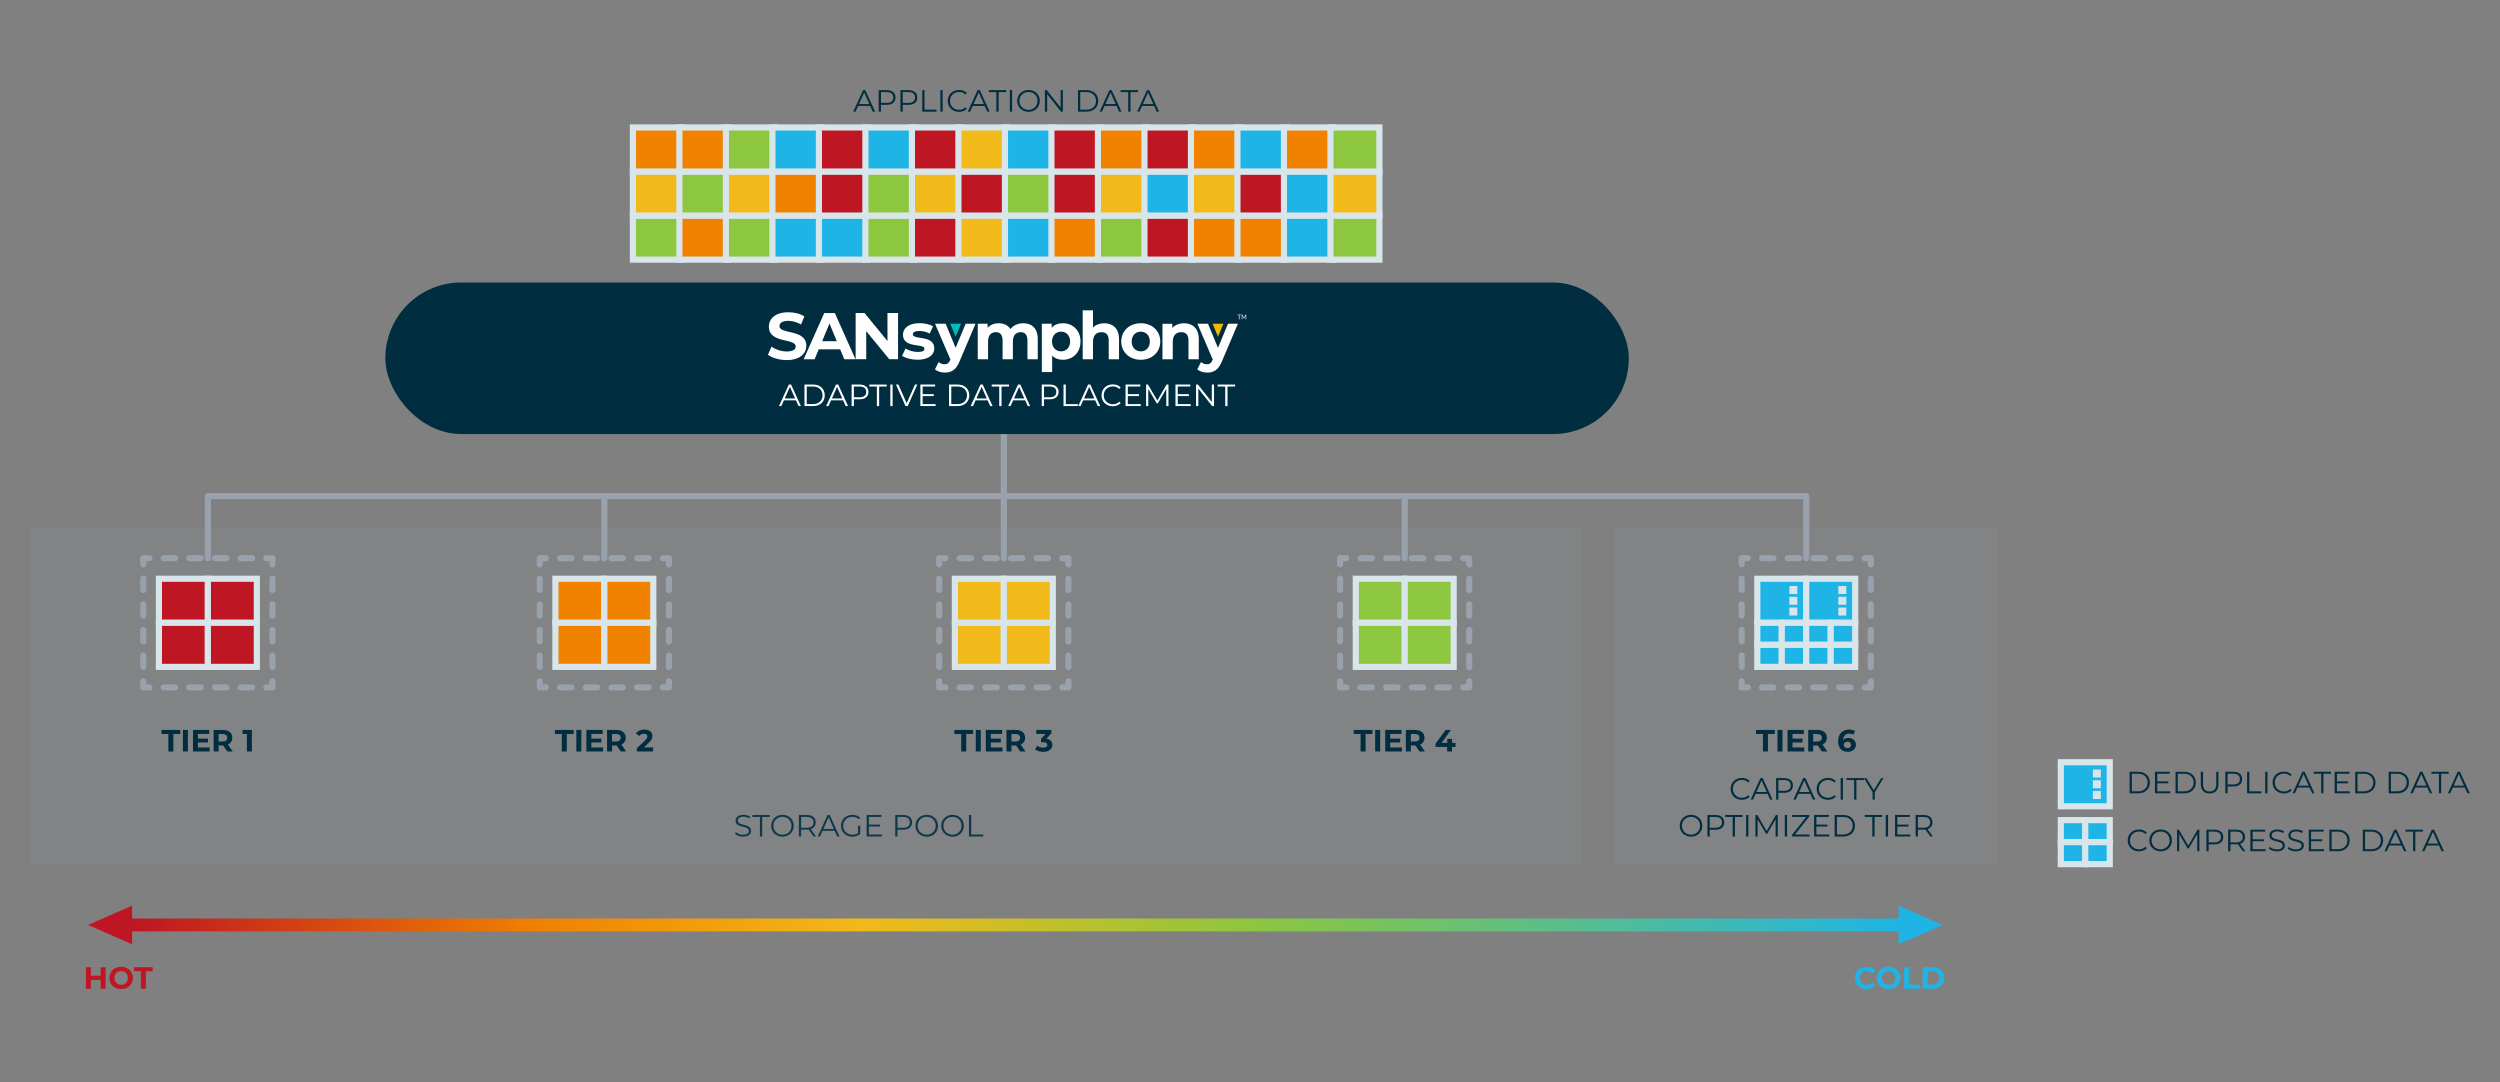 <?xml version="1.0" encoding="UTF-8"?> <svg xmlns="http://www.w3.org/2000/svg" xmlns:xlink="http://www.w3.org/1999/xlink" id="Layer_2" viewBox="0 0 813.01 352"><rect x="0" y="0" width="813.01" height="352" fill="#808080" stroke="none"/><defs><style> .cls-1, .cls-2, .cls-3, .cls-4, .cls-5, .cls-6, .cls-7 { stroke-width: 2px; } .cls-1, .cls-2, .cls-5, .cls-6, .cls-7 { stroke: #d8e6eb; stroke-miterlimit: 10; } .cls-1, .cls-8 { fill: #1eb4e6; } .cls-2 { fill: #8dc63f; } .cls-3 { stroke-dasharray: 3.71 4.64; } .cls-3, .cls-4 { fill: none; stroke: #98a1ac; stroke-linecap: round; stroke-linejoin: round; } .cls-9, .cls-5 { fill: #be1622; } .cls-10 { fill: url(#linear-gradient); } .cls-11 { fill: #d8e6eb; } .cls-12 { fill: #fff; } .cls-13 { fill: #002d3f; } .cls-14 { fill: #f4ba00; } .cls-15 { fill: #00bcbc; } .cls-6 { fill: #f08200; } .cls-7 { fill: #f2b91a; } .cls-16 { fill: #98a1ac; opacity: .1; } </style><linearGradient id="linear-gradient" x1="43.36" y1="300.8" x2="621.71" y2="300.8" gradientUnits="userSpaceOnUse"><stop offset="0" stop-color="#be1622"></stop><stop offset=".23" stop-color="#f08200"></stop><stop offset=".41" stop-color="#f2b91a"></stop><stop offset=".63" stop-color="#8dc63f"></stop><stop offset=".81" stop-color="#58bd8e"></stop><stop offset="1" stop-color="#1eb4e6"></stop></linearGradient></defs><g><path class="cls-13" d="M282.98,34.44h-3.9l-.84,1.87h-.77l3.2-7h.73l3.2,7h-.78l-.84-1.87ZM282.71,33.84l-1.68-3.76-1.68,3.76h3.36Z"></path><path class="cls-13" d="M291.23,31.71c0,1.49-1.08,2.39-2.86,2.39h-1.88v2.21h-.74v-7h2.62c1.78,0,2.86.9,2.86,2.4ZM290.5,31.71c0-1.12-.74-1.76-2.14-1.76h-1.86v3.5h1.86c1.4,0,2.14-.64,2.14-1.74Z"></path><path class="cls-13" d="M298.31,31.71c0,1.49-1.08,2.39-2.86,2.39h-1.88v2.21h-.74v-7h2.62c1.78,0,2.86.9,2.86,2.4ZM297.58,31.71c0-1.12-.74-1.76-2.14-1.76h-1.86v3.5h1.86c1.4,0,2.14-.64,2.14-1.74Z"></path><path class="cls-13" d="M299.92,29.31h.74v6.36h3.92v.64h-4.66v-7Z"></path><path class="cls-13" d="M305.81,29.31h.74v7h-.74v-7Z"></path><path class="cls-13" d="M308.21,32.81c0-2.05,1.56-3.56,3.67-3.56,1.02,0,1.94.34,2.56,1.02l-.47.47c-.57-.58-1.27-.83-2.07-.83-1.69,0-2.96,1.24-2.96,2.9s1.27,2.9,2.96,2.9c.8,0,1.5-.25,2.07-.84l.47.47c-.62.68-1.54,1.03-2.57,1.03-2.1,0-3.66-1.51-3.66-3.56Z"></path><path class="cls-13" d="M320.22,34.44h-3.9l-.84,1.87h-.77l3.2-7h.73l3.2,7h-.78l-.84-1.87ZM319.96,33.84l-1.68-3.76-1.68,3.76h3.36Z"></path><path class="cls-13" d="M324.02,29.95h-2.46v-.64h5.66v.64h-2.46v6.36h-.74v-6.36Z"></path><path class="cls-13" d="M328.4,29.31h.74v7h-.74v-7Z"></path><path class="cls-13" d="M330.8,32.81c0-2.04,1.56-3.56,3.68-3.56s3.67,1.51,3.67,3.56-1.57,3.56-3.67,3.56-3.68-1.52-3.68-3.56ZM337.4,32.81c0-1.67-1.25-2.9-2.93-2.9s-2.95,1.23-2.95,2.9,1.26,2.9,2.95,2.9,2.93-1.23,2.93-2.9Z"></path><path class="cls-13" d="M345.65,29.31v7h-.61l-4.5-5.68v5.68h-.74v-7h.61l4.51,5.68v-5.68h.73Z"></path><path class="cls-13" d="M350.56,29.31h2.85c2.24,0,3.75,1.44,3.75,3.5s-1.51,3.5-3.75,3.5h-2.85v-7ZM353.37,35.67c1.86,0,3.06-1.18,3.06-2.86s-1.2-2.86-3.06-2.86h-2.07v5.72h2.07Z"></path><path class="cls-13" d="M363.1,34.44h-3.9l-.84,1.87h-.77l3.2-7h.73l3.2,7h-.78l-.84-1.87ZM362.83,33.84l-1.68-3.76-1.68,3.76h3.36Z"></path><path class="cls-13" d="M366.9,29.95h-2.46v-.64h5.66v.64h-2.46v6.36h-.74v-6.36Z"></path><path class="cls-13" d="M375.31,34.44h-3.9l-.84,1.87h-.77l3.2-7h.73l3.2,7h-.78l-.84-1.87ZM375.04,33.84l-1.68-3.76-1.68,3.76h3.36Z"></path></g><g><path class="cls-13" d="M239.05,271.18l.29-.57c.5.49,1.39.85,2.31.85,1.31,0,1.88-.55,1.88-1.24,0-1.92-4.31-.74-4.31-3.33,0-1.03.8-1.92,2.58-1.92.79,0,1.61.23,2.17.62l-.25.59c-.6-.39-1.3-.58-1.92-.58-1.28,0-1.85.57-1.85,1.27,0,1.92,4.31.76,4.31,3.31,0,1.03-.82,1.91-2.61,1.91-1.05,0-2.08-.37-2.6-.91Z"></path><path class="cls-13" d="M247.13,265.68h-2.46v-.64h5.66v.64h-2.46v6.36h-.74v-6.36Z"></path><path class="cls-13" d="M250.79,268.54c0-2.04,1.56-3.56,3.68-3.56s3.67,1.51,3.67,3.56-1.57,3.56-3.67,3.56-3.68-1.52-3.68-3.56ZM257.4,268.54c0-1.67-1.25-2.9-2.93-2.9s-2.95,1.23-2.95,2.9,1.26,2.9,2.95,2.9,2.93-1.23,2.93-2.9Z"></path><path class="cls-13" d="M264.58,272.03l-1.6-2.25c-.18.02-.36.03-.56.03h-1.88v2.22h-.74v-7h2.62c1.78,0,2.86.9,2.86,2.4,0,1.1-.58,1.87-1.6,2.2l1.71,2.4h-.81ZM264.54,267.44c0-1.12-.74-1.76-2.14-1.76h-1.86v3.51h1.86c1.4,0,2.14-.65,2.14-1.75Z"></path><path class="cls-13" d="M271.42,270.17h-3.9l-.84,1.87h-.77l3.2-7h.73l3.2,7h-.78l-.84-1.87ZM271.15,269.57l-1.68-3.76-1.68,3.76h3.36Z"></path><path class="cls-13" d="M279.03,268.54h.71v2.67c-.66.59-1.6.89-2.57.89-2.13,0-3.69-1.51-3.69-3.56s1.56-3.56,3.7-3.56c1.06,0,1.98.34,2.6,1.01l-.46.47c-.59-.58-1.29-.82-2.11-.82-1.73,0-3,1.23-3,2.9s1.27,2.9,2.99,2.9c.67,0,1.29-.15,1.83-.54v-2.36Z"></path><path class="cls-13" d="M286.78,271.39v.64h-4.95v-7h4.8v.64h-4.06v2.49h3.62v.63h-3.62v2.6h4.21Z"></path><path class="cls-13" d="M296.61,267.44c0,1.49-1.08,2.39-2.86,2.39h-1.88v2.21h-.74v-7h2.62c1.78,0,2.86.9,2.86,2.4ZM295.88,267.44c0-1.12-.74-1.76-2.14-1.76h-1.86v3.5h1.86c1.4,0,2.14-.64,2.14-1.74Z"></path><path class="cls-13" d="M297.7,268.54c0-2.04,1.56-3.56,3.68-3.56s3.67,1.51,3.67,3.56-1.57,3.56-3.67,3.56-3.68-1.52-3.68-3.56ZM304.3,268.54c0-1.67-1.25-2.9-2.93-2.9s-2.95,1.23-2.95,2.9,1.26,2.9,2.95,2.9,2.93-1.23,2.93-2.9Z"></path><path class="cls-13" d="M306.09,268.54c0-2.04,1.56-3.56,3.68-3.56s3.67,1.51,3.67,3.56-1.57,3.56-3.67,3.56-3.68-1.52-3.68-3.56ZM312.69,268.54c0-1.67-1.25-2.9-2.93-2.9s-2.95,1.23-2.95,2.9,1.26,2.9,2.95,2.9,2.93-1.23,2.93-2.9Z"></path><path class="cls-13" d="M315.1,265.04h.74v6.36h3.92v.64h-4.66v-7Z"></path></g><g><rect class="cls-16" x="9.8" y="171.75" width="504.81" height="109.29"></rect><rect class="cls-16" x="524.81" y="171.75" width="125.18" height="109.29"></rect></g><g><path class="cls-13" d="M562.8,256.54c0-2.05,1.56-3.56,3.67-3.56,1.02,0,1.94.34,2.56,1.02l-.47.47c-.57-.58-1.27-.83-2.07-.83-1.69,0-2.96,1.24-2.96,2.9s1.27,2.9,2.96,2.9c.8,0,1.5-.25,2.07-.84l.47.47c-.62.68-1.54,1.03-2.57,1.03-2.1,0-3.66-1.51-3.66-3.56Z"></path><path class="cls-13" d="M574.82,258.17h-3.9l-.84,1.87h-.77l3.2-7h.73l3.2,7h-.78l-.84-1.87ZM574.55,257.57l-1.68-3.76-1.68,3.76h3.36Z"></path><path class="cls-13" d="M583.08,255.44c0,1.49-1.08,2.39-2.86,2.39h-1.88v2.21h-.74v-7h2.62c1.78,0,2.86.9,2.86,2.4ZM582.34,255.44c0-1.12-.74-1.76-2.14-1.76h-1.86v3.5h1.86c1.4,0,2.14-.64,2.14-1.74Z"></path><path class="cls-13" d="M588.72,258.17h-3.9l-.84,1.87h-.77l3.2-7h.73l3.2,7h-.78l-.84-1.87ZM588.45,257.57l-1.68-3.76-1.68,3.76h3.36Z"></path><path class="cls-13" d="M590.78,256.54c0-2.05,1.56-3.56,3.67-3.56,1.02,0,1.94.34,2.56,1.02l-.47.47c-.57-.58-1.27-.83-2.07-.83-1.69,0-2.96,1.24-2.96,2.9s1.27,2.9,2.96,2.9c.8,0,1.5-.25,2.07-.84l.47.47c-.62.68-1.54,1.03-2.57,1.03-2.1,0-3.66-1.51-3.66-3.56Z"></path><path class="cls-13" d="M598.59,253.04h.74v7h-.74v-7Z"></path><path class="cls-13" d="M602.97,253.68h-2.46v-.64h5.66v.64h-2.46v6.36h-.74v-6.36Z"></path><path class="cls-13" d="M609.7,257.62v2.42h-.73v-2.42l-2.8-4.58h.79l2.4,3.93,2.4-3.93h.74l-2.8,4.58Z"></path><path class="cls-13" d="M546.25,268.54c0-2.04,1.56-3.56,3.68-3.56s3.67,1.51,3.67,3.56-1.57,3.56-3.67,3.56-3.68-1.52-3.68-3.56ZM552.86,268.54c0-1.67-1.25-2.9-2.93-2.9s-2.95,1.23-2.95,2.9,1.26,2.9,2.95,2.9,2.93-1.23,2.93-2.9Z"></path><path class="cls-13" d="M560.74,267.44c0,1.49-1.08,2.39-2.86,2.39h-1.88v2.21h-.74v-7h2.62c1.78,0,2.86.9,2.86,2.4ZM560,267.44c0-1.12-.74-1.76-2.14-1.76h-1.86v3.5h1.86c1.4,0,2.14-.64,2.14-1.74Z"></path><path class="cls-13" d="M563.47,265.68h-2.46v-.64h5.66v.64h-2.46v6.36h-.74v-6.36Z"></path><path class="cls-13" d="M567.85,265.04h.74v7h-.74v-7Z"></path><path class="cls-13" d="M578.14,265.04v7h-.71v-5.6l-2.75,4.71h-.35l-2.75-4.68v5.57h-.71v-7h.61l3.04,5.19,3.01-5.19h.61Z"></path><path class="cls-13" d="M580.42,265.04h.74v7h-.74v-7Z"></path><path class="cls-13" d="M588.49,271.39v.64h-5.74v-.51l4.64-5.85h-4.57v-.64h5.55v.51l-4.63,5.85h4.75Z"></path><path class="cls-13" d="M594.9,271.39v.64h-4.95v-7h4.8v.64h-4.06v2.49h3.62v.63h-3.62v2.6h4.21Z"></path><path class="cls-13" d="M596.64,265.04h2.85c2.24,0,3.75,1.44,3.75,3.5s-1.51,3.5-3.75,3.5h-2.85v-7ZM599.45,271.39c1.86,0,3.06-1.18,3.06-2.86s-1.2-2.86-3.06-2.86h-2.07v5.72h2.07Z"></path><path class="cls-13" d="M608.88,265.68h-2.46v-.64h5.66v.64h-2.46v6.36h-.74v-6.36Z"></path><path class="cls-13" d="M613.26,265.04h.74v7h-.74v-7Z"></path><path class="cls-13" d="M621.23,271.39v.64h-4.95v-7h4.8v.64h-4.06v2.49h3.62v.63h-3.62v2.6h4.21Z"></path><path class="cls-13" d="M627.75,272.03l-1.6-2.25c-.18.02-.36.03-.56.03h-1.88v2.22h-.74v-7h2.62c1.78,0,2.86.9,2.86,2.4,0,1.1-.58,1.87-1.6,2.2l1.71,2.4h-.81ZM627.71,267.44c0-1.12-.74-1.76-2.14-1.76h-1.86v3.51h1.86c1.4,0,2.14-.65,2.14-1.75Z"></path></g><polyline class="cls-4" points="587.4 181.53 587.4 161.34 67.6 161.34 67.6 181.53"></polyline><line class="cls-4" x1="456.82" y1="161.96" x2="456.82" y2="181.53"></line><line class="cls-4" x1="196.54" y1="161.34" x2="196.54" y2="181.53"></line><line class="cls-4" x1="326.45" y1="161.34" x2="326.45" y2="181.53"></line><line class="cls-4" x1="326.45" y1="141.15" x2="326.45" y2="161.34"></line><g><path class="cls-13" d="M54.75,238.7h-2.24v-1.32h6.1v1.32h-2.24v5.68h-1.62v-5.68Z"></path><path class="cls-13" d="M59.48,237.38h1.62v7h-1.62v-7Z"></path><path class="cls-13" d="M68.18,243.08v1.3h-5.42v-7h5.29v1.3h-3.68v1.52h3.25v1.26h-3.25v1.62h3.81Z"></path><path class="cls-13" d="M73.93,244.38l-1.35-1.95h-1.49v1.95h-1.62v-7h3.03c1.87,0,3.04.97,3.04,2.54,0,1.05-.53,1.82-1.44,2.21l1.57,2.25h-1.74ZM72.41,238.7h-1.32v2.44h1.32c.99,0,1.49-.46,1.49-1.22s-.5-1.22-1.49-1.22Z"></path><path class="cls-13" d="M81.91,237.38v7h-1.62v-5.7h-1.4v-1.3h3.02Z"></path></g><g><path class="cls-13" d="M182.7,238.7h-2.24v-1.32h6.1v1.32h-2.24v5.68h-1.62v-5.68Z"></path><path class="cls-13" d="M187.43,237.38h1.62v7h-1.62v-7Z"></path><path class="cls-13" d="M196.12,243.08v1.3h-5.42v-7h5.29v1.3h-3.68v1.52h3.25v1.26h-3.25v1.62h3.81Z"></path><path class="cls-13" d="M201.88,244.38l-1.35-1.95h-1.49v1.95h-1.62v-7h3.03c1.87,0,3.04.97,3.04,2.54,0,1.05-.53,1.82-1.44,2.21l1.57,2.25h-1.74ZM200.36,238.7h-1.32v2.44h1.32c.99,0,1.49-.46,1.49-1.22s-.5-1.22-1.49-1.22Z"></path><path class="cls-13" d="M212.38,243.06v1.32h-5.29v-1.05l2.7-2.55c.62-.59.73-.95.73-1.29,0-.55-.38-.87-1.12-.87-.6,0-1.11.23-1.45.7l-1.18-.76c.54-.79,1.52-1.3,2.78-1.3,1.56,0,2.6.8,2.6,2.07,0,.68-.19,1.3-1.17,2.21l-1.61,1.52h3.01Z"></path></g><g><path class="cls-13" d="M312.6,238.7h-2.24v-1.32h6.1v1.32h-2.24v5.68h-1.62v-5.68Z"></path><path class="cls-13" d="M317.33,237.38h1.62v7h-1.62v-7Z"></path><path class="cls-13" d="M326.02,243.08v1.3h-5.42v-7h5.29v1.3h-3.68v1.52h3.25v1.26h-3.25v1.62h3.81Z"></path><path class="cls-13" d="M331.77,244.38l-1.35-1.95h-1.49v1.95h-1.62v-7h3.03c1.87,0,3.04.97,3.04,2.54,0,1.05-.53,1.82-1.44,2.21l1.57,2.25h-1.74ZM330.25,238.7h-1.32v2.44h1.32c.99,0,1.49-.46,1.49-1.22s-.5-1.22-1.49-1.22Z"></path><path class="cls-13" d="M342.22,242.24c0,1.18-.91,2.26-2.9,2.26-.98,0-1.99-.27-2.67-.75l.63-1.24c.53.4,1.27.63,2,.63.81,0,1.31-.33,1.31-.9,0-.53-.39-.86-1.31-.86h-.74v-1.07l1.44-1.63h-2.98v-1.3h4.9v1.05l-1.58,1.8c1.26.2,1.9.98,1.9,2.01Z"></path></g><g><path class="cls-13" d="M442.47,238.7h-2.24v-1.32h6.1v1.32h-2.24v5.68h-1.62v-5.68Z"></path><path class="cls-13" d="M447.21,237.38h1.62v7h-1.62v-7Z"></path><path class="cls-13" d="M455.9,243.08v1.3h-5.42v-7h5.29v1.3h-3.68v1.52h3.25v1.26h-3.25v1.62h3.81Z"></path><path class="cls-13" d="M461.65,244.38l-1.35-1.95h-1.49v1.95h-1.62v-7h3.03c1.87,0,3.04.97,3.04,2.54,0,1.05-.53,1.82-1.44,2.21l1.57,2.25h-1.74ZM460.13,238.7h-1.32v2.44h1.32c.99,0,1.49-.46,1.49-1.22s-.5-1.22-1.49-1.22Z"></path><path class="cls-13" d="M473.34,242.91h-1.14v1.47h-1.58v-1.47h-3.77v-1.09l3.3-4.44h1.7l-3.06,4.21h1.88v-1.31h1.53v1.31h1.14v1.32Z"></path></g><g><path class="cls-13" d="M573.32,238.7h-2.24v-1.32h6.1v1.32h-2.24v5.68h-1.62v-5.68Z"></path><path class="cls-13" d="M578.05,237.38h1.62v7h-1.62v-7Z"></path><path class="cls-13" d="M586.74,243.08v1.3h-5.42v-7h5.29v1.3h-3.68v1.52h3.25v1.26h-3.25v1.62h3.81Z"></path><path class="cls-13" d="M592.5,244.38l-1.35-1.95h-1.49v1.95h-1.62v-7h3.03c1.87,0,3.04.97,3.04,2.54,0,1.05-.53,1.82-1.44,2.21l1.57,2.25h-1.74ZM590.98,238.7h-1.32v2.44h1.32c.99,0,1.49-.46,1.49-1.22s-.5-1.22-1.49-1.22Z"></path><path class="cls-13" d="M603.55,242.17c0,1.43-1.17,2.33-2.65,2.33-1.93,0-3.13-1.21-3.13-3.47,0-2.42,1.46-3.77,3.57-3.77.74,0,1.46.17,1.95.48l-.6,1.19c-.39-.26-.84-.35-1.31-.35-1.17,0-1.92.69-1.97,2.03.41-.41,1-.62,1.73-.62,1.35,0,2.41.86,2.41,2.18ZM601.99,242.25c0-.64-.47-1.05-1.19-1.05s-1.21.44-1.21,1.05.45,1.04,1.23,1.04c.69,0,1.17-.4,1.17-1.04Z"></path></g><g><g><path class="cls-9" d="M34.35,314.54v7h-1.62v-2.87h-3.18v2.87h-1.62v-7h1.62v2.76h3.18v-2.76h1.62Z"></path><path class="cls-9" d="M35.57,318.03c0-2.08,1.62-3.62,3.83-3.62s3.83,1.53,3.83,3.62-1.63,3.62-3.83,3.62-3.83-1.54-3.83-3.62ZM41.59,318.03c0-1.33-.94-2.24-2.19-2.24s-2.19.91-2.19,2.24.94,2.24,2.19,2.24,2.19-.91,2.19-2.24Z"></path><path class="cls-9" d="M45.8,315.86h-2.24v-1.32h6.1v1.32h-2.24v5.68h-1.62v-5.68Z"></path></g><g><path class="cls-8" d="M603.16,318.03c0-2.11,1.62-3.62,3.8-3.62,1.21,0,2.22.44,2.88,1.24l-1.04.96c-.47-.54-1.06-.82-1.76-.82-1.31,0-2.24.92-2.24,2.24s.93,2.24,2.24,2.24c.7,0,1.29-.28,1.76-.83l1.04.96c-.66.81-1.67,1.25-2.89,1.25-2.17,0-3.79-1.51-3.79-3.62Z"></path><path class="cls-8" d="M610.34,318.03c0-2.08,1.62-3.62,3.83-3.62s3.83,1.53,3.83,3.62-1.63,3.62-3.83,3.62-3.83-1.54-3.83-3.62ZM616.35,318.03c0-1.33-.94-2.24-2.19-2.24s-2.19.91-2.19,2.24.94,2.24,2.19,2.24,2.19-.91,2.19-2.24Z"></path><path class="cls-8" d="M619.22,314.54h1.62v5.68h3.51v1.32h-5.13v-7Z"></path><path class="cls-8" d="M625.26,314.54h3.18c2.29,0,3.86,1.38,3.86,3.5s-1.57,3.5-3.86,3.5h-3.18v-7ZM628.35,320.2c1.39,0,2.3-.83,2.3-2.17s-.91-2.17-2.3-2.17h-1.48v4.34h1.48Z"></path></g><polygon class="cls-10" points="42.97 302.9 42.97 307.08 28.61 300.8 42.97 294.51 42.97 298.7 617.44 298.7 617.44 294.51 631.79 300.8 617.44 307.08 617.44 302.9 42.97 302.9"></polygon></g><g><rect class="cls-2" x="205.82" y="70.1" width="15.92" height="14.33"></rect><rect class="cls-7" x="205.82" y="55.77" width="15.92" height="14.33"></rect><rect class="cls-6" x="205.82" y="41.45" width="15.92" height="14.33"></rect><rect class="cls-6" x="220.94" y="70.1" width="15.92" height="14.33"></rect><rect class="cls-2" x="220.94" y="55.77" width="15.92" height="14.33"></rect><rect class="cls-6" x="220.94" y="41.45" width="15.92" height="14.33"></rect><rect class="cls-2" x="236.06" y="70.1" width="15.92" height="14.33"></rect><rect class="cls-7" x="236.06" y="55.77" width="15.92" height="14.33"></rect><rect class="cls-2" x="236.06" y="41.45" width="15.92" height="14.33"></rect><rect class="cls-1" x="251.19" y="70.1" width="15.92" height="14.33"></rect><rect class="cls-6" x="251.19" y="55.77" width="15.92" height="14.33"></rect><rect class="cls-1" x="251.19" y="41.45" width="15.92" height="14.33"></rect><rect class="cls-1" x="266.31" y="70.1" width="15.92" height="14.33"></rect><rect class="cls-5" x="266.31" y="55.77" width="15.92" height="14.33"></rect><rect class="cls-5" x="266.31" y="41.45" width="15.92" height="14.33"></rect><rect class="cls-2" x="281.43" y="70.1" width="15.92" height="14.33"></rect><rect class="cls-2" x="281.43" y="55.77" width="15.92" height="14.33"></rect><rect class="cls-1" x="281.43" y="41.45" width="15.92" height="14.33"></rect><rect class="cls-5" x="296.56" y="70.1" width="15.92" height="14.33"></rect><rect class="cls-7" x="296.56" y="55.77" width="15.92" height="14.33"></rect><rect class="cls-5" x="296.56" y="41.45" width="15.92" height="14.33"></rect><rect class="cls-7" x="311.68" y="70.1" width="15.92" height="14.33"></rect><rect class="cls-5" x="311.68" y="55.77" width="15.92" height="14.33"></rect><rect class="cls-7" x="311.68" y="41.45" width="15.92" height="14.33"></rect><rect class="cls-1" x="326.81" y="70.1" width="15.92" height="14.33"></rect><rect class="cls-2" x="326.81" y="55.77" width="15.92" height="14.33"></rect><rect class="cls-1" x="326.81" y="41.45" width="15.92" height="14.33"></rect><rect class="cls-6" x="341.93" y="70.1" width="15.92" height="14.33"></rect><rect class="cls-5" x="341.93" y="55.77" width="15.92" height="14.33"></rect><rect class="cls-5" x="341.93" y="41.45" width="15.92" height="14.33"></rect><rect class="cls-2" x="357.05" y="70.1" width="15.92" height="14.33"></rect><rect class="cls-7" x="357.05" y="55.77" width="15.92" height="14.33"></rect><rect class="cls-6" x="357.05" y="41.45" width="15.92" height="14.33"></rect><rect class="cls-5" x="372.18" y="70.1" width="15.92" height="14.33"></rect><rect class="cls-1" x="372.18" y="55.77" width="15.92" height="14.33"></rect><rect class="cls-5" x="372.18" y="41.45" width="15.92" height="14.33"></rect><rect class="cls-6" x="387.3" y="70.1" width="15.92" height="14.33"></rect><rect class="cls-7" x="387.3" y="55.77" width="15.92" height="14.33"></rect><rect class="cls-6" x="387.3" y="41.45" width="15.92" height="14.33"></rect><rect class="cls-6" x="402.42" y="70.1" width="15.92" height="14.33"></rect><rect class="cls-5" x="402.42" y="55.77" width="15.92" height="14.33"></rect><rect class="cls-1" x="402.42" y="41.45" width="15.92" height="14.33"></rect><rect class="cls-1" x="417.55" y="70.1" width="15.92" height="14.33"></rect><rect class="cls-1" x="417.55" y="55.77" width="15.92" height="14.33"></rect><rect class="cls-6" x="417.55" y="41.45" width="15.92" height="14.33"></rect><rect class="cls-2" x="432.67" y="70.1" width="15.92" height="14.33"></rect><rect class="cls-7" x="432.67" y="55.77" width="15.92" height="14.33"></rect><rect class="cls-2" x="432.67" y="41.45" width="15.92" height="14.33"></rect></g><g><polyline class="cls-4" points="88.61 221.55 88.61 223.55 86.61 223.55"></polyline><line class="cls-3" x1="81.97" y1="223.55" x2="50.91" y2="223.55"></line><polyline class="cls-4" points="48.6 223.55 46.6 223.55 46.6 221.55"></polyline><line class="cls-3" x1="46.6" y1="216.91" x2="46.6" y2="185.85"></line><polyline class="cls-4" points="46.6 183.53 46.6 181.53 48.6 181.53"></polyline><line class="cls-3" x1="53.23" y1="181.53" x2="84.29" y2="181.53"></line><polyline class="cls-4" points="86.61 181.53 88.61 181.53 88.61 183.53"></polyline><line class="cls-3" x1="88.61" y1="188.17" x2="88.61" y2="219.23"></line></g><rect class="cls-13" x="125.32" y="91.87" width="404.37" height="49.28" rx="24.64" ry="24.64"></rect><g><rect class="cls-5" x="51.68" y="188.21" width="15.92" height="14.33"></rect><rect class="cls-5" x="67.6" y="188.21" width="15.92" height="14.33"></rect><rect class="cls-5" x="51.68" y="202.54" width="15.92" height="14.33"></rect><rect class="cls-5" x="67.6" y="202.54" width="15.92" height="14.33"></rect></g><g><rect class="cls-6" x="180.62" y="188.21" width="15.92" height="14.33"></rect><rect class="cls-6" x="196.54" y="188.21" width="15.92" height="14.33"></rect><rect class="cls-6" x="180.62" y="202.54" width="15.92" height="14.33"></rect><rect class="cls-6" x="196.54" y="202.54" width="15.92" height="14.33"></rect></g><g><rect class="cls-7" x="310.53" y="188.21" width="15.92" height="14.33"></rect><rect class="cls-7" x="326.45" y="188.21" width="15.92" height="14.33"></rect><rect class="cls-7" x="310.53" y="202.54" width="15.92" height="14.33"></rect><rect class="cls-7" x="326.45" y="202.54" width="15.92" height="14.33"></rect></g><g><rect class="cls-2" x="440.9" y="188.21" width="15.92" height="14.33"></rect><rect class="cls-2" x="456.82" y="188.21" width="15.92" height="14.33"></rect><rect class="cls-2" x="440.9" y="202.54" width="15.92" height="14.33"></rect><rect class="cls-2" x="456.82" y="202.54" width="15.92" height="14.33"></rect></g><g><rect class="cls-1" x="571.48" y="188.21" width="15.92" height="14.33"></rect><g><rect class="cls-1" x="587.4" y="188.21" width="15.92" height="14.33"></rect><g><rect class="cls-11" x="597.83" y="190.58" width="2.59" height="2.59"></rect><rect class="cls-11" x="597.83" y="194.08" width="2.59" height="2.59"></rect><rect class="cls-11" x="597.83" y="197.58" width="2.59" height="2.59"></rect></g></g><g><rect class="cls-11" x="581.91" y="190.58" width="2.59" height="2.59"></rect><rect class="cls-11" x="581.91" y="194.08" width="2.59" height="2.59"></rect><rect class="cls-11" x="581.91" y="197.58" width="2.59" height="2.59"></rect></g><rect class="cls-1" x="571.48" y="202.54" width="7.96" height="7.16"></rect><rect class="cls-1" x="579.44" y="202.54" width="7.96" height="7.16"></rect><rect class="cls-1" x="571.48" y="209.71" width="7.96" height="7.16"></rect><rect class="cls-1" x="579.44" y="209.71" width="7.96" height="7.16"></rect><rect class="cls-1" x="587.4" y="202.54" width="7.96" height="7.16"></rect><rect class="cls-1" x="595.36" y="202.54" width="7.96" height="7.16"></rect><rect class="cls-1" x="587.4" y="209.71" width="7.96" height="7.16"></rect><rect class="cls-1" x="595.36" y="209.71" width="7.96" height="7.16"></rect></g><g><g><g><path class="cls-12" d="M403.09,103.86h-.2v-1.38h-.51v-.16h1.22v.16h-.51v1.38Z"></path><path class="cls-12" d="M404,102.62v1.23h-.19v-1.54h.21l.52,1.07.52-1.07h.21v1.54h-.19v-1.23l-.47.97h-.13l-.47-.97Z"></path></g><g><g><path class="cls-12" d="M317.25,105.29l-5.21,12.25c-1.12,2.79-2.7,3.63-4.78,3.63-1.18,0-2.47-.39-3.22-1.05l1.22-2.38c.51.45,1.22.73,1.89.73.92,0,1.44-.41,1.89-1.44l.04-.11-5-11.63h3.45l3.24,7.83,3.26-7.83h3.22Z"></path><path class="cls-12" d="M337.48,110.22v6.61h-3.35v-6.09c0-1.87-.84-2.72-2.19-2.72-1.5,0-2.55.97-2.55,3.02v5.79h-3.35v-6.09c0-1.87-.79-2.72-2.19-2.72-1.48,0-2.53.97-2.53,3.02v5.79h-3.35v-11.54h3.2v1.33c.86-.99,2.14-1.5,3.63-1.5,1.61,0,2.98.62,3.8,1.89.92-1.18,2.42-1.89,4.16-1.89,2.75,0,4.72,1.59,4.72,5.11Z"></path><path class="cls-12" d="M351.38,111.06c0,3.63-2.51,5.94-5.75,5.94-1.44,0-2.62-.45-3.47-1.39v5.38h-3.35v-15.7h3.2v1.33c.84-1.01,2.08-1.5,3.63-1.5,3.24,0,5.75,2.32,5.75,5.94ZM348,111.06c0-1.99-1.27-3.2-2.94-3.2s-2.94,1.2-2.94,3.2,1.27,3.2,2.94,3.2,2.94-1.2,2.94-3.2Z"></path><path class="cls-12" d="M363.91,110.22v6.61h-3.35v-6.09c0-1.87-.86-2.72-2.34-2.72-1.61,0-2.77.99-2.77,3.11v5.71h-3.35v-15.92h3.35v5.58c.9-.9,2.19-1.37,3.67-1.37,2.72,0,4.78,1.59,4.78,5.11Z"></path><path class="cls-12" d="M364.64,111.06c0-3.47,2.68-5.94,6.35-5.94s6.33,2.47,6.33,5.94-2.66,5.94-6.33,5.94-6.35-2.47-6.35-5.94ZM373.93,111.06c0-1.99-1.27-3.2-2.94-3.2s-2.96,1.2-2.96,3.2,1.29,3.2,2.96,3.2,2.94-1.2,2.94-3.2Z"></path><path class="cls-12" d="M389.85,110.22v6.61h-3.35v-6.09c0-1.87-.86-2.72-2.34-2.72-1.61,0-2.77.99-2.77,3.11v5.71h-3.35v-11.54h3.2v1.35c.9-.99,2.25-1.52,3.82-1.52,2.72,0,4.78,1.59,4.78,5.11Z"></path><path class="cls-12" d="M402.57,105.29l-5.21,12.25c-1.12,2.79-2.7,3.63-4.78,3.63-1.18,0-2.47-.39-3.22-1.05l1.22-2.38c.51.45,1.22.73,1.89.73.92,0,1.44-.41,1.89-1.44l.04-.11-5-11.63h3.45l3.24,7.83,3.26-7.83h3.22Z"></path></g><polygon class="cls-14" points="394.36 105.29 396.1 109.5 397.85 105.29 394.36 105.29"></polygon><polygon class="cls-15" points="309.04 105.29 310.78 109.5 312.53 105.29 309.04 105.29"></polygon><g><path class="cls-12" d="M249.73,115.35l1.18-2.62c1.27.92,3.16,1.57,4.96,1.57,2.06,0,2.9-.69,2.9-1.61,0-2.81-8.74-.88-8.74-6.46,0-2.55,2.06-4.68,6.33-4.68,1.89,0,3.82.45,5.22,1.33l-1.07,2.64c-1.4-.79-2.83-1.18-4.17-1.18-2.06,0-2.86.77-2.86,1.72,0,2.77,8.74.86,8.74,6.38,0,2.51-2.08,4.66-6.38,4.66-2.38,0-4.79-.71-6.12-1.74Z"></path><path class="cls-12" d="M273.23,113.61h-6.98l-1.33,3.22h-3.57l6.7-15.03h3.44l6.72,15.03h-3.65l-1.33-3.22ZM272.13,110.96l-2.38-5.76-2.38,5.76h4.77Z"></path><path class="cls-12" d="M292.05,101.79v15.03h-2.86l-7.49-9.13v9.13h-3.44v-15.03h2.88l7.47,9.13v-9.13h3.44Z"></path><path class="cls-12" d="M293.36,115.75l1.12-2.41c1.03.67,2.6,1.12,4.02,1.12,1.55,0,2.13-.41,2.13-1.05,0-1.89-6.98.04-6.98-4.57,0-2.19,1.98-3.74,5.35-3.74,1.59,0,3.35.36,4.45,1.01l-1.12,2.38c-1.14-.64-2.27-.86-3.33-.86-1.5,0-2.15.47-2.15,1.07,0,1.98,6.98.07,6.98,4.62,0,2.15-2,3.67-5.45,3.67-1.95,0-3.93-.54-5-1.25Z"></path></g></g></g><g><path class="cls-12" d="M258.84,130.18h-3.9l-.84,1.87h-.77l3.2-7h.73l3.2,7h-.78l-.84-1.87ZM258.57,129.58l-1.68-3.76-1.68,3.76h3.36Z"></path><path class="cls-12" d="M261.62,125.06h2.85c2.24,0,3.75,1.44,3.75,3.5s-1.51,3.5-3.75,3.5h-2.85v-7ZM264.43,131.41c1.86,0,3.06-1.18,3.06-2.86s-1.2-2.86-3.06-2.86h-2.07v5.72h2.07Z"></path><path class="cls-12" d="M274.17,130.18h-3.9l-.84,1.87h-.77l3.2-7h.73l3.2,7h-.78l-.84-1.87ZM273.9,129.58l-1.68-3.76-1.68,3.76h3.36Z"></path><path class="cls-12" d="M282.43,127.46c0,1.49-1.08,2.39-2.86,2.39h-1.88v2.21h-.74v-7h2.62c1.78,0,2.86.9,2.86,2.4ZM281.69,127.46c0-1.12-.74-1.76-2.14-1.76h-1.86v3.5h1.86c1.4,0,2.14-.64,2.14-1.74Z"></path><path class="cls-12" d="M285.16,125.7h-2.46v-.64h5.66v.64h-2.46v6.36h-.74v-6.36Z"></path><path class="cls-12" d="M289.54,125.06h.74v7h-.74v-7Z"></path><path class="cls-12" d="M298.3,125.06l-3.1,7h-.73l-3.1-7h.8l2.68,6.08,2.7-6.08h.75Z"></path><path class="cls-12" d="M304.26,131.41v.64h-4.95v-7h4.8v.64h-4.06v2.49h3.62v.63h-3.62v2.6h4.21Z"></path><path class="cls-12" d="M308.62,125.06h2.85c2.24,0,3.75,1.44,3.75,3.5s-1.51,3.5-3.75,3.5h-2.85v-7ZM311.43,131.41c1.86,0,3.06-1.18,3.06-2.86s-1.2-2.86-3.06-2.86h-2.07v5.72h2.07Z"></path><path class="cls-12" d="M321.17,130.18h-3.9l-.84,1.87h-.77l3.2-7h.73l3.2,7h-.78l-.84-1.87ZM320.9,129.58l-1.68-3.76-1.68,3.76h3.36Z"></path><path class="cls-12" d="M324.96,125.7h-2.46v-.64h5.66v.64h-2.46v6.36h-.74v-6.36Z"></path><path class="cls-12" d="M333.38,130.18h-3.9l-.84,1.87h-.77l3.2-7h.73l3.2,7h-.78l-.84-1.87ZM333.11,129.58l-1.68-3.76-1.68,3.76h3.36Z"></path><path class="cls-12" d="M344.26,127.46c0,1.49-1.08,2.39-2.86,2.39h-1.88v2.21h-.74v-7h2.62c1.78,0,2.86.9,2.86,2.4ZM343.52,127.46c0-1.12-.74-1.76-2.14-1.76h-1.86v3.5h1.86c1.4,0,2.14-.64,2.14-1.74Z"></path><path class="cls-12" d="M345.86,125.06h.74v6.36h3.92v.64h-4.66v-7Z"></path><path class="cls-12" d="M356.16,130.18h-3.9l-.84,1.87h-.77l3.2-7h.73l3.2,7h-.78l-.84-1.87ZM355.89,129.58l-1.68-3.76-1.68,3.76h3.36Z"></path><path class="cls-12" d="M358.22,128.56c0-2.05,1.56-3.56,3.67-3.56,1.02,0,1.94.34,2.56,1.02l-.47.47c-.57-.58-1.27-.83-2.07-.83-1.69,0-2.96,1.24-2.96,2.9s1.27,2.9,2.96,2.9c.8,0,1.5-.25,2.07-.84l.47.47c-.62.68-1.54,1.03-2.57,1.03-2.1,0-3.66-1.51-3.66-3.56Z"></path><path class="cls-12" d="M370.98,131.41v.64h-4.95v-7h4.8v.64h-4.06v2.49h3.62v.63h-3.62v2.6h4.21Z"></path><path class="cls-12" d="M379.99,125.06v7h-.71v-5.6l-2.75,4.71h-.35l-2.75-4.68v5.57h-.71v-7h.61l3.04,5.19,3.01-5.19h.61Z"></path><path class="cls-12" d="M387.22,131.41v.64h-4.95v-7h4.8v.64h-4.06v2.49h3.62v.63h-3.62v2.6h4.21Z"></path><path class="cls-12" d="M394.81,125.06v7h-.61l-4.5-5.68v5.68h-.74v-7h.61l4.51,5.68v-5.68h.73Z"></path><path class="cls-12" d="M398.45,125.7h-2.46v-.64h5.66v.64h-2.46v6.36h-.74v-6.36Z"></path></g></g><g><g><rect class="cls-1" x="670.18" y="247.88" width="15.92" height="14.33"></rect><g><rect class="cls-11" x="680.61" y="250.25" width="2.59" height="2.59"></rect><rect class="cls-11" x="680.61" y="253.75" width="2.59" height="2.59"></rect><rect class="cls-11" x="680.61" y="257.25" width="2.59" height="2.59"></rect></g></g><g><rect class="cls-1" x="670.18" y="266.71" width="7.96" height="7.16"></rect><rect class="cls-1" x="678.14" y="266.71" width="7.96" height="7.16"></rect><rect class="cls-1" x="670.18" y="273.87" width="7.96" height="7.16"></rect><rect class="cls-1" x="678.14" y="273.87" width="7.96" height="7.16"></rect></g><g><path class="cls-13" d="M692.55,250.99h2.85c2.24,0,3.75,1.44,3.75,3.5s-1.51,3.5-3.75,3.5h-2.85v-7ZM695.36,257.34c1.86,0,3.06-1.18,3.06-2.86s-1.2-2.86-3.06-2.86h-2.07v5.72h2.07Z"></path><path class="cls-13" d="M705.76,257.34v.64h-4.95v-7h4.8v.64h-4.06v2.49h3.62v.63h-3.62v2.6h4.21Z"></path><path class="cls-13" d="M707.5,250.99h2.85c2.24,0,3.75,1.44,3.75,3.5s-1.51,3.5-3.75,3.5h-2.85v-7ZM710.31,257.34c1.86,0,3.06-1.18,3.06-2.86s-1.2-2.86-3.06-2.86h-2.07v5.72h2.07Z"></path><path class="cls-13" d="M715.7,254.99v-4.01h.74v3.98c0,1.66.78,2.42,2.14,2.42s2.15-.76,2.15-2.42v-3.98h.72v4.01c0,2.01-1.08,3.05-2.87,3.05s-2.88-1.04-2.88-3.05Z"></path><path class="cls-13" d="M729.16,253.38c0,1.49-1.08,2.39-2.86,2.39h-1.88v2.21h-.74v-7h2.62c1.78,0,2.86.9,2.86,2.4ZM728.42,253.38c0-1.12-.74-1.76-2.14-1.76h-1.86v3.5h1.86c1.4,0,2.14-.64,2.14-1.74Z"></path><path class="cls-13" d="M730.76,250.99h.74v6.36h3.92v.64h-4.66v-7Z"></path><path class="cls-13" d="M736.65,250.99h.74v7h-.74v-7Z"></path><path class="cls-13" d="M739.05,254.48c0-2.05,1.56-3.56,3.67-3.56,1.02,0,1.94.34,2.56,1.02l-.47.47c-.57-.58-1.27-.83-2.07-.83-1.69,0-2.96,1.24-2.96,2.9s1.27,2.9,2.96,2.9c.8,0,1.5-.25,2.07-.84l.47.47c-.62.68-1.54,1.03-2.57,1.03-2.1,0-3.66-1.51-3.66-3.56Z"></path><path class="cls-13" d="M751.07,256.11h-3.9l-.84,1.87h-.77l3.2-7h.73l3.2,7h-.78l-.84-1.87ZM750.8,255.51l-1.68-3.76-1.68,3.76h3.36Z"></path><path class="cls-13" d="M754.86,251.62h-2.46v-.64h5.66v.64h-2.46v6.36h-.74v-6.36Z"></path><path class="cls-13" d="M764.19,257.34v.64h-4.95v-7h4.8v.64h-4.06v2.49h3.62v.63h-3.62v2.6h4.21Z"></path><path class="cls-13" d="M765.93,250.99h2.85c2.24,0,3.75,1.44,3.75,3.5s-1.51,3.5-3.75,3.5h-2.85v-7ZM768.74,257.34c1.86,0,3.06-1.18,3.06-2.86s-1.2-2.86-3.06-2.86h-2.07v5.72h2.07Z"></path><path class="cls-13" d="M776.81,250.99h2.85c2.24,0,3.75,1.44,3.75,3.5s-1.51,3.5-3.75,3.5h-2.85v-7ZM779.62,257.34c1.86,0,3.06-1.18,3.06-2.86s-1.2-2.86-3.06-2.86h-2.07v5.72h2.07Z"></path><path class="cls-13" d="M789.36,256.11h-3.9l-.84,1.87h-.77l3.2-7h.73l3.2,7h-.78l-.84-1.87ZM789.09,255.51l-1.68-3.76-1.68,3.76h3.36Z"></path><path class="cls-13" d="M793.15,251.62h-2.46v-.64h5.66v.64h-2.46v6.36h-.74v-6.36Z"></path><path class="cls-13" d="M801.57,256.11h-3.9l-.84,1.87h-.77l3.2-7h.73l3.2,7h-.78l-.84-1.87ZM801.3,255.51l-1.68-3.76-1.68,3.76h3.36Z"></path></g><g><path class="cls-13" d="M691.93,273.31c0-2.05,1.56-3.56,3.67-3.56,1.02,0,1.94.34,2.56,1.02l-.47.47c-.57-.58-1.27-.83-2.07-.83-1.69,0-2.96,1.24-2.96,2.9s1.27,2.9,2.96,2.9c.8,0,1.5-.25,2.07-.84l.47.47c-.62.68-1.54,1.03-2.57,1.03-2.1,0-3.66-1.51-3.66-3.56Z"></path><path class="cls-13" d="M698.97,273.31c0-2.04,1.56-3.56,3.68-3.56s3.67,1.51,3.67,3.56-1.57,3.56-3.67,3.56-3.68-1.52-3.68-3.56ZM705.58,273.31c0-1.67-1.25-2.9-2.93-2.9s-2.95,1.23-2.95,2.9,1.26,2.9,2.95,2.9,2.93-1.23,2.93-2.9Z"></path><path class="cls-13" d="M715.25,269.81v7h-.71v-5.6l-2.75,4.71h-.35l-2.75-4.68v5.57h-.71v-7h.61l3.04,5.19,3.01-5.19h.61Z"></path><path class="cls-13" d="M723.01,272.21c0,1.49-1.08,2.39-2.86,2.39h-1.88v2.21h-.74v-7h2.62c1.78,0,2.86.9,2.86,2.4ZM722.27,272.21c0-1.12-.74-1.76-2.14-1.76h-1.86v3.5h1.86c1.4,0,2.14-.64,2.14-1.74Z"></path><path class="cls-13" d="M729.39,276.81l-1.6-2.25c-.18.02-.36.03-.56.03h-1.88v2.22h-.74v-7h2.62c1.78,0,2.86.9,2.86,2.4,0,1.1-.58,1.87-1.6,2.2l1.71,2.4h-.81ZM729.35,272.21c0-1.12-.74-1.76-2.14-1.76h-1.86v3.51h1.86c1.4,0,2.14-.65,2.14-1.75Z"></path><path class="cls-13" d="M736.79,276.17v.64h-4.95v-7h4.8v.64h-4.06v2.49h3.62v.63h-3.62v2.6h4.21Z"></path><path class="cls-13" d="M737.86,275.96l.29-.57c.5.49,1.39.85,2.31.85,1.31,0,1.88-.55,1.88-1.24,0-1.92-4.31-.74-4.31-3.33,0-1.03.8-1.92,2.58-1.92.79,0,1.61.23,2.17.62l-.25.59c-.6-.39-1.3-.58-1.92-.58-1.28,0-1.85.57-1.85,1.27,0,1.92,4.31.76,4.31,3.31,0,1.03-.82,1.91-2.61,1.91-1.05,0-2.08-.37-2.6-.91Z"></path><path class="cls-13" d="M744.01,275.96l.29-.57c.5.49,1.39.85,2.31.85,1.31,0,1.88-.55,1.88-1.24,0-1.92-4.31-.74-4.31-3.33,0-1.03.8-1.92,2.58-1.92.79,0,1.61.23,2.17.62l-.25.59c-.6-.39-1.3-.58-1.92-.58-1.28,0-1.85.57-1.85,1.27,0,1.92,4.31.76,4.31,3.31,0,1.03-.82,1.91-2.61,1.91-1.05,0-2.08-.37-2.6-.91Z"></path><path class="cls-13" d="M755.78,276.17v.64h-4.95v-7h4.8v.64h-4.06v2.49h3.62v.63h-3.62v2.6h4.21Z"></path><path class="cls-13" d="M757.52,269.81h2.85c2.24,0,3.75,1.44,3.75,3.5s-1.51,3.5-3.75,3.5h-2.85v-7ZM760.33,276.17c1.86,0,3.06-1.18,3.06-2.86s-1.2-2.86-3.06-2.86h-2.07v5.72h2.07Z"></path><path class="cls-13" d="M768.4,269.81h2.85c2.24,0,3.75,1.44,3.75,3.5s-1.51,3.5-3.75,3.5h-2.85v-7ZM771.21,276.17c1.86,0,3.06-1.18,3.06-2.86s-1.2-2.86-3.06-2.86h-2.07v5.72h2.07Z"></path><path class="cls-13" d="M780.95,274.94h-3.9l-.84,1.87h-.77l3.2-7h.73l3.2,7h-.78l-.84-1.87ZM780.68,274.34l-1.68-3.76-1.68,3.76h3.36Z"></path><path class="cls-13" d="M784.74,270.45h-2.46v-.64h5.66v.64h-2.46v6.36h-.74v-6.36Z"></path><path class="cls-13" d="M793.16,274.94h-3.9l-.84,1.87h-.77l3.2-7h.73l3.2,7h-.78l-.84-1.87ZM792.89,274.34l-1.68-3.76-1.68,3.76h3.36Z"></path></g></g><g><polyline class="cls-4" points="217.55 221.55 217.55 223.55 215.55 223.55"></polyline><line class="cls-3" x1="210.91" y1="223.55" x2="179.85" y2="223.55"></line><polyline class="cls-4" points="177.54 223.55 175.54 223.55 175.54 221.55"></polyline><line class="cls-3" x1="175.54" y1="216.91" x2="175.54" y2="185.85"></line><polyline class="cls-4" points="175.54 183.53 175.54 181.53 177.54 181.53"></polyline><line class="cls-3" x1="182.17" y1="181.53" x2="213.23" y2="181.53"></line><polyline class="cls-4" points="215.55 181.53 217.55 181.53 217.55 183.53"></polyline><line class="cls-3" x1="217.55" y1="188.17" x2="217.55" y2="219.23"></line></g><g><polyline class="cls-4" points="347.46 221.55 347.46 223.55 345.46 223.55"></polyline><line class="cls-3" x1="340.82" y1="223.55" x2="309.76" y2="223.55"></line><polyline class="cls-4" points="307.44 223.55 305.44 223.55 305.44 221.55"></polyline><line class="cls-3" x1="305.44" y1="216.91" x2="305.44" y2="185.85"></line><polyline class="cls-4" points="305.44 183.53 305.44 181.53 307.44 181.53"></polyline><line class="cls-3" x1="312.08" y1="181.53" x2="343.14" y2="181.53"></line><polyline class="cls-4" points="345.46 181.53 347.46 181.53 347.46 183.53"></polyline><line class="cls-3" x1="347.46" y1="188.17" x2="347.46" y2="219.23"></line></g><g><polyline class="cls-4" points="477.82 221.55 477.82 223.55 475.82 223.55"></polyline><line class="cls-3" x1="471.19" y1="223.55" x2="440.13" y2="223.55"></line><polyline class="cls-4" points="437.81 223.55 435.81 223.55 435.81 221.55"></polyline><line class="cls-3" x1="435.81" y1="216.91" x2="435.81" y2="185.85"></line><polyline class="cls-4" points="435.81 183.53 435.81 181.53 437.81 181.53"></polyline><line class="cls-3" x1="442.45" y1="181.53" x2="473.51" y2="181.53"></line><polyline class="cls-4" points="475.82 181.53 477.82 181.53 477.82 183.53"></polyline><line class="cls-3" x1="477.82" y1="188.17" x2="477.82" y2="219.23"></line></g><g><polyline class="cls-4" points="608.4 221.55 608.4 223.55 606.4 223.55"></polyline><line class="cls-3" x1="601.77" y1="223.55" x2="570.71" y2="223.55"></line><polyline class="cls-4" points="568.39 223.55 566.39 223.55 566.39 221.55"></polyline><line class="cls-3" x1="566.39" y1="216.91" x2="566.39" y2="185.85"></line><polyline class="cls-4" points="566.39 183.53 566.39 181.53 568.39 181.53"></polyline><line class="cls-3" x1="573.03" y1="181.53" x2="604.09" y2="181.53"></line><polyline class="cls-4" points="606.4 181.53 608.4 181.53 608.4 183.53"></polyline><line class="cls-3" x1="608.4" y1="188.17" x2="608.4" y2="219.23"></line></g></svg> 
